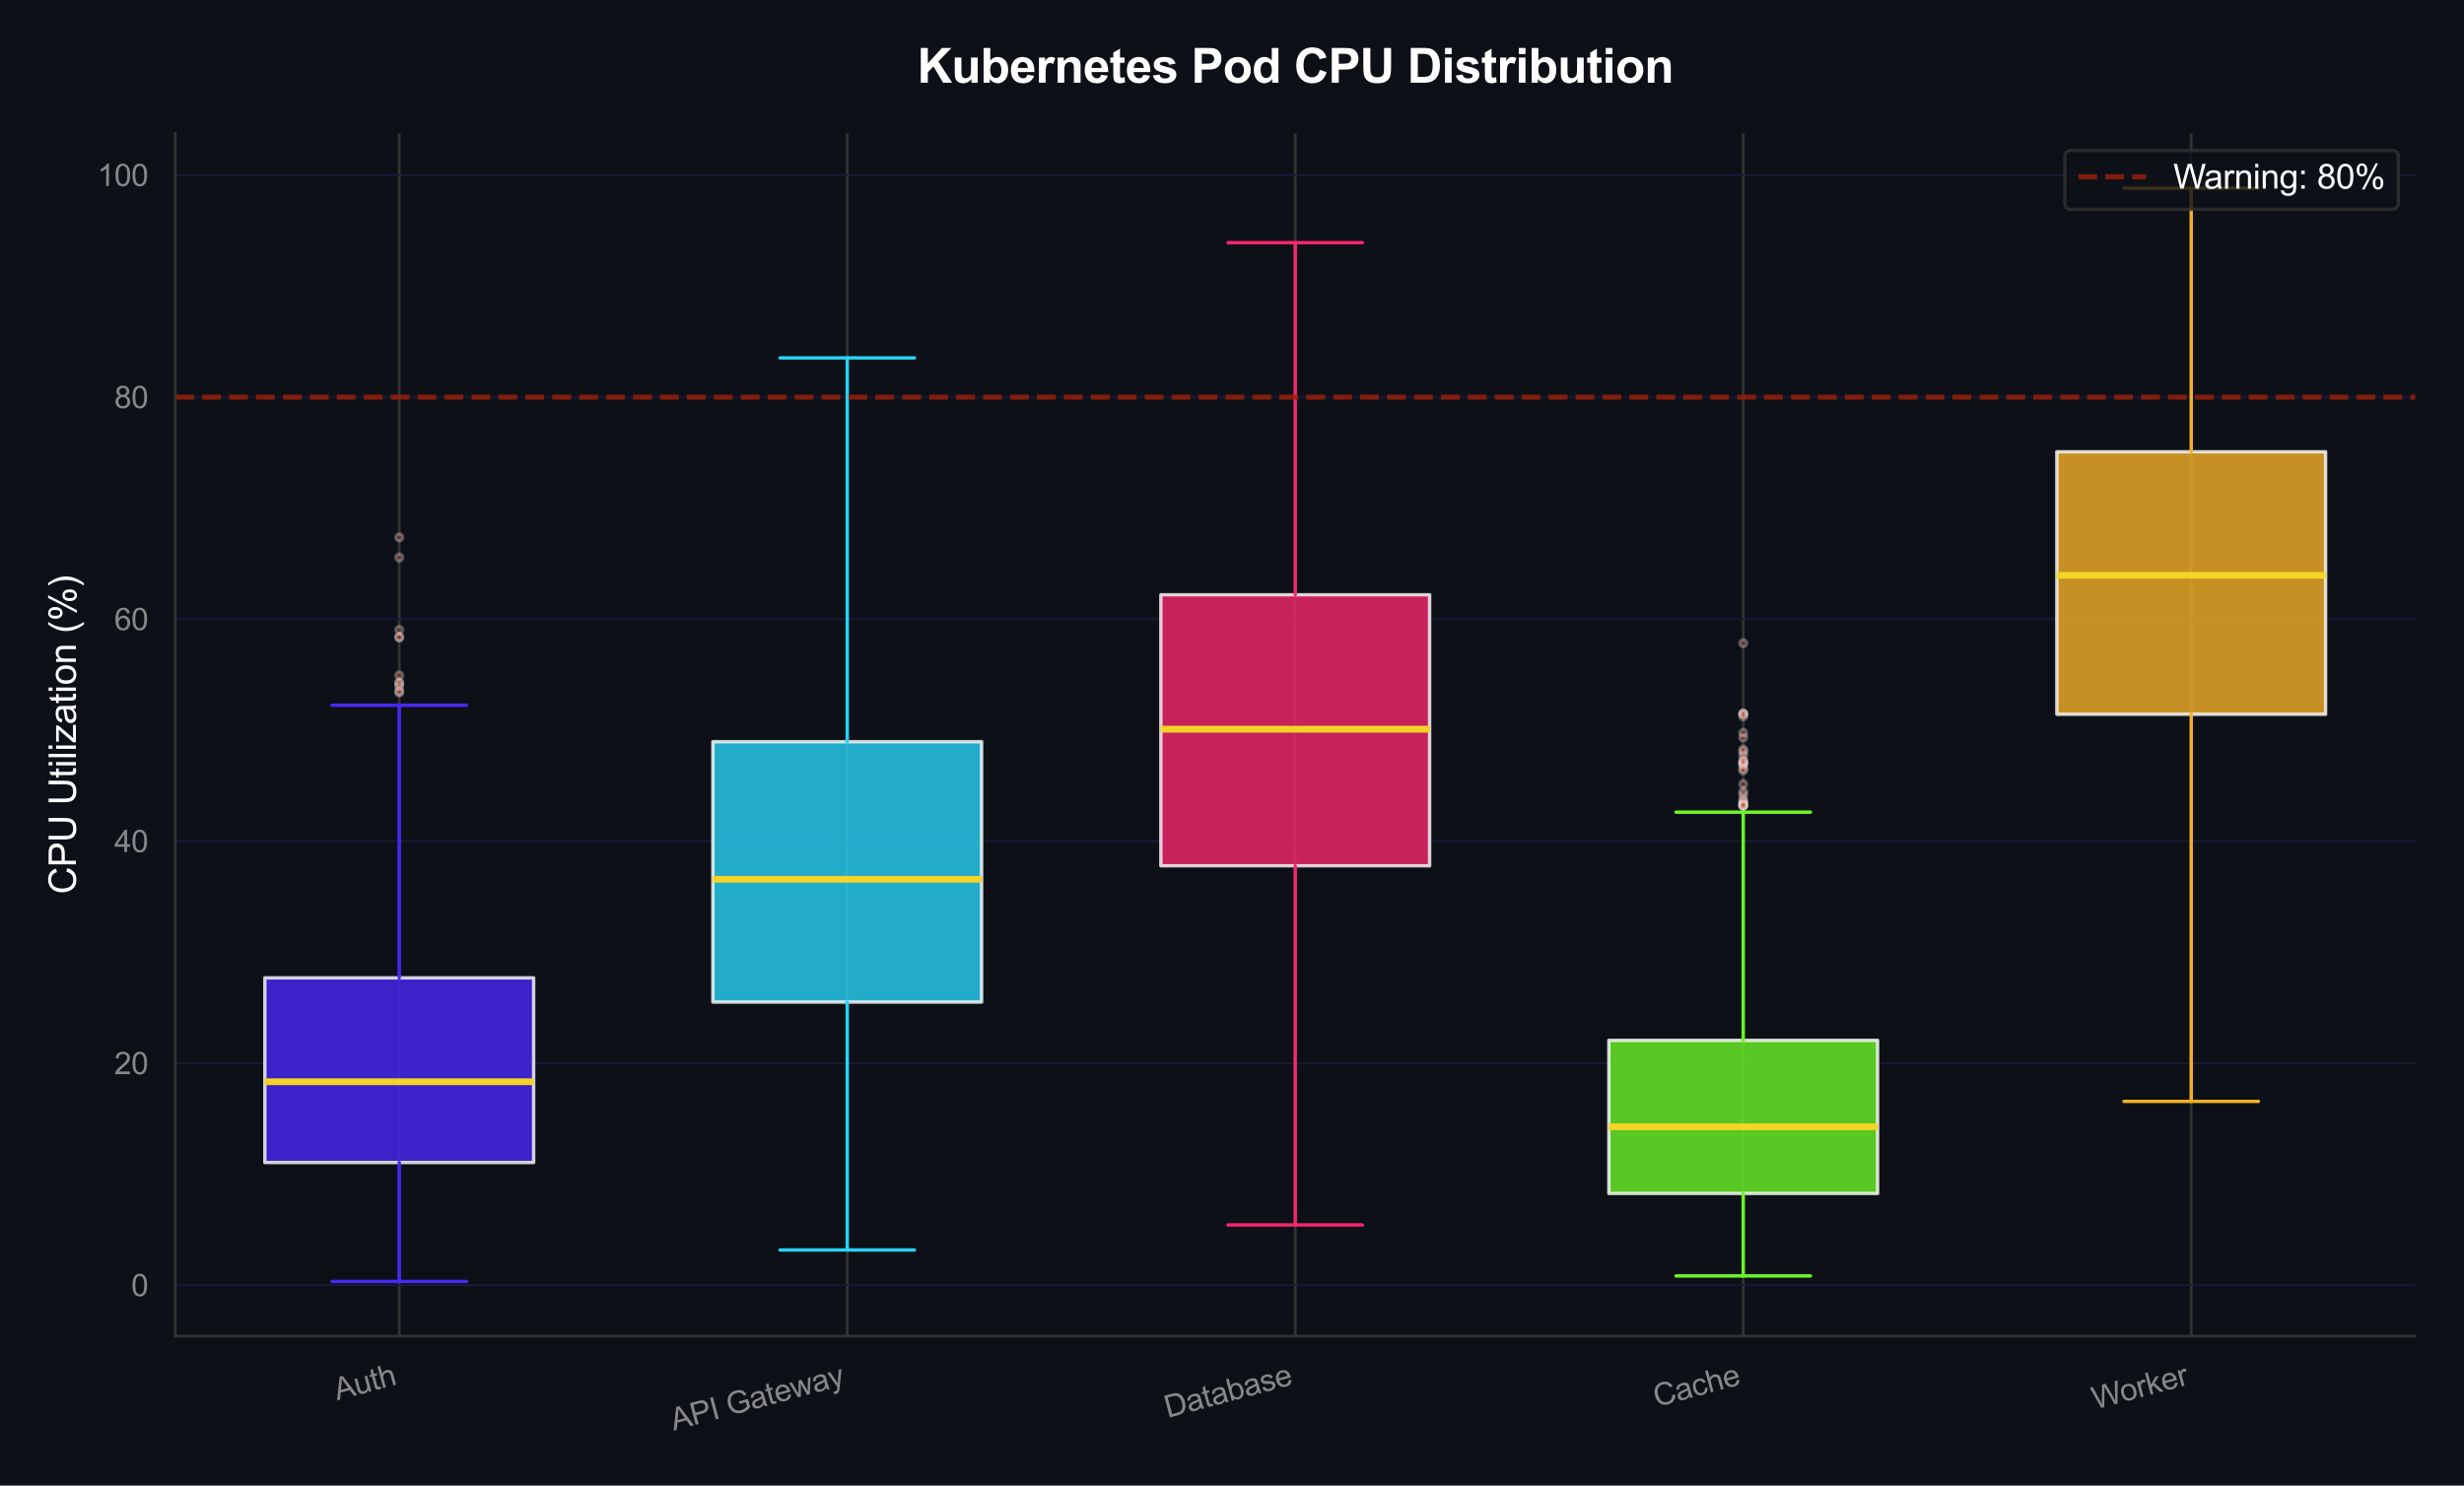 <?xml version="1.0" encoding="utf-8" standalone="no"?>
<!DOCTYPE svg PUBLIC "-//W3C//DTD SVG 1.1//EN"
  "http://www.w3.org/Graphics/SVG/1.1/DTD/svg11.dtd">
<svg xmlns:xlink="http://www.w3.org/1999/xlink" viewBox="0 0 727.427 438.672" xmlns="http://www.w3.org/2000/svg" version="1.1">
 <defs>
  <style type="text/css">*{stroke-linejoin: round; stroke-linecap: butt}</style>
 </defs>
 <g id="figure_1">
  <g id="patch_1">
   <path d="M 0 438.672 
L 727.427 438.672 
L 727.427 0 
L 0 0 
z
" style="fill: #0d1117"/>
  </g>
  <g id="axes_1">
   <g id="patch_2">
    <path d="M 51.737 394.52 
L 713.027 394.52 
L 713.027 39.421 
L 51.737 39.421 
z
" style="fill: #0d1117"/>
   </g>
   <g id="matplotlib.axis_1">
    <g id="xtick_1">
     <g id="line2d_1">
      <path d="M 117.866 394.52 
L 117.866 39.421 
" clip-path="url(#p7c5b52939e)" style="fill: none; stroke: #333333; stroke-width: 0.8; stroke-linecap: round"/>
     </g>
     <g id="text_1">
      <!-- Auth -->
      <g style="fill: #888888" transform="translate(99.521 413.534) rotate(-15) scale(0.09 -0.09)">
       <defs>
        <path id="ArialMT-41" d="M -9 0 
L 1750 4581 
L 2403 4581 
L 4278 0 
L 3588 0 
L 3053 1388 
L 1138 1388 
L 634 0 
L -9 0 
z
M 1313 1881 
L 2866 1881 
L 2388 3150 
Q 2169 3728 2063 4100 
Q 1975 3659 1816 3225 
L 1313 1881 
z
" transform="scale(0.016)"/>
        <path id="ArialMT-75" d="M 2597 0 
L 2597 488 
Q 2209 -75 1544 -75 
Q 1250 -75 995 37 
Q 741 150 617 320 
Q 494 491 444 738 
Q 409 903 409 1263 
L 409 3319 
L 972 3319 
L 972 1478 
Q 972 1038 1006 884 
Q 1059 663 1231 536 
Q 1403 409 1656 409 
Q 1909 409 2131 539 
Q 2353 669 2445 892 
Q 2538 1116 2538 1541 
L 2538 3319 
L 3100 3319 
L 3100 0 
L 2597 0 
z
" transform="scale(0.016)"/>
        <path id="ArialMT-74" d="M 1650 503 
L 1731 6 
Q 1494 -44 1306 -44 
Q 1000 -44 831 53 
Q 663 150 594 308 
Q 525 466 525 972 
L 525 2881 
L 113 2881 
L 113 3319 
L 525 3319 
L 525 4141 
L 1084 4478 
L 1084 3319 
L 1650 3319 
L 1650 2881 
L 1084 2881 
L 1084 941 
Q 1084 700 1114 631 
Q 1144 563 1211 522 
Q 1278 481 1403 481 
Q 1497 481 1650 503 
z
" transform="scale(0.016)"/>
        <path id="ArialMT-68" d="M 422 0 
L 422 4581 
L 984 4581 
L 984 2938 
Q 1378 3394 1978 3394 
Q 2347 3394 2619 3248 
Q 2891 3103 3008 2847 
Q 3125 2591 3125 2103 
L 3125 0 
L 2563 0 
L 2563 2103 
Q 2563 2525 2380 2717 
Q 2197 2909 1863 2909 
Q 1613 2909 1392 2779 
Q 1172 2650 1078 2428 
Q 984 2206 984 1816 
L 984 0 
L 422 0 
z
" transform="scale(0.016)"/>
       </defs>
       <use xlink:href="#ArialMT-41"/>
       <use xlink:href="#ArialMT-75" transform="translate(66.699 0)"/>
       <use xlink:href="#ArialMT-74" transform="translate(122.314 0)"/>
       <use xlink:href="#ArialMT-68" transform="translate(150.098 0)"/>
      </g>
     </g>
    </g>
    <g id="xtick_2">
     <g id="line2d_2">
      <path d="M 250.124 394.52 
L 250.124 39.421 
" clip-path="url(#p7c5b52939e)" style="fill: none; stroke: #333333; stroke-width: 0.8; stroke-linecap: round"/>
     </g>
     <g id="text_2">
      <!-- API Gateway -->
      <g style="fill: #888888" transform="translate(198.902 422.442) rotate(-15) scale(0.09 -0.09)">
       <defs>
        <path id="ArialMT-50" d="M 494 0 
L 494 4581 
L 2222 4581 
Q 2678 4581 2919 4538 
Q 3256 4481 3484 4323 
Q 3713 4166 3852 3881 
Q 3991 3597 3991 3256 
Q 3991 2672 3619 2267 
Q 3247 1863 2275 1863 
L 1100 1863 
L 1100 0 
L 494 0 
z
M 1100 2403 
L 2284 2403 
Q 2872 2403 3119 2622 
Q 3366 2841 3366 3238 
Q 3366 3525 3220 3729 
Q 3075 3934 2838 4000 
Q 2684 4041 2272 4041 
L 1100 4041 
L 1100 2403 
z
" transform="scale(0.016)"/>
        <path id="ArialMT-49" d="M 597 0 
L 597 4581 
L 1203 4581 
L 1203 0 
L 597 0 
z
" transform="scale(0.016)"/>
        <path id="ArialMT-20" transform="scale(0.016)"/>
        <path id="ArialMT-47" d="M 2638 1797 
L 2638 2334 
L 4578 2338 
L 4578 638 
Q 4131 281 3656 101 
Q 3181 -78 2681 -78 
Q 2006 -78 1454 211 
Q 903 500 622 1047 
Q 341 1594 341 2269 
Q 341 2938 620 3517 
Q 900 4097 1425 4378 
Q 1950 4659 2634 4659 
Q 3131 4659 3532 4498 
Q 3934 4338 4162 4050 
Q 4391 3763 4509 3300 
L 3963 3150 
Q 3859 3500 3706 3700 
Q 3553 3900 3268 4020 
Q 2984 4141 2638 4141 
Q 2222 4141 1919 4014 
Q 1616 3888 1430 3681 
Q 1244 3475 1141 3228 
Q 966 2803 966 2306 
Q 966 1694 1177 1281 
Q 1388 869 1791 669 
Q 2194 469 2647 469 
Q 3041 469 3416 620 
Q 3791 772 3984 944 
L 3984 1797 
L 2638 1797 
z
" transform="scale(0.016)"/>
        <path id="ArialMT-61" d="M 2588 409 
Q 2275 144 1986 34 
Q 1697 -75 1366 -75 
Q 819 -75 525 192 
Q 231 459 231 875 
Q 231 1119 342 1320 
Q 453 1522 633 1644 
Q 813 1766 1038 1828 
Q 1203 1872 1538 1913 
Q 2219 1994 2541 2106 
Q 2544 2222 2544 2253 
Q 2544 2597 2384 2738 
Q 2169 2928 1744 2928 
Q 1347 2928 1158 2789 
Q 969 2650 878 2297 
L 328 2372 
Q 403 2725 575 2942 
Q 747 3159 1072 3276 
Q 1397 3394 1825 3394 
Q 2250 3394 2515 3294 
Q 2781 3194 2906 3042 
Q 3031 2891 3081 2659 
Q 3109 2516 3109 2141 
L 3109 1391 
Q 3109 606 3145 398 
Q 3181 191 3288 0 
L 2700 0 
Q 2613 175 2588 409 
z
M 2541 1666 
Q 2234 1541 1622 1453 
Q 1275 1403 1131 1340 
Q 988 1278 909 1158 
Q 831 1038 831 891 
Q 831 666 1001 516 
Q 1172 366 1500 366 
Q 1825 366 2078 508 
Q 2331 650 2450 897 
Q 2541 1088 2541 1459 
L 2541 1666 
z
" transform="scale(0.016)"/>
        <path id="ArialMT-65" d="M 2694 1069 
L 3275 997 
Q 3138 488 2766 206 
Q 2394 -75 1816 -75 
Q 1088 -75 661 373 
Q 234 822 234 1631 
Q 234 2469 665 2931 
Q 1097 3394 1784 3394 
Q 2450 3394 2872 2941 
Q 3294 2488 3294 1666 
Q 3294 1616 3291 1516 
L 816 1516 
Q 847 969 1125 678 
Q 1403 388 1819 388 
Q 2128 388 2347 550 
Q 2566 713 2694 1069 
z
M 847 1978 
L 2700 1978 
Q 2663 2397 2488 2606 
Q 2219 2931 1791 2931 
Q 1403 2931 1139 2672 
Q 875 2413 847 1978 
z
" transform="scale(0.016)"/>
        <path id="ArialMT-77" d="M 1034 0 
L 19 3319 
L 600 3319 
L 1128 1403 
L 1325 691 
Q 1338 744 1497 1375 
L 2025 3319 
L 2603 3319 
L 3100 1394 
L 3266 759 
L 3456 1400 
L 4025 3319 
L 4572 3319 
L 3534 0 
L 2950 0 
L 2422 1988 
L 2294 2553 
L 1622 0 
L 1034 0 
z
" transform="scale(0.016)"/>
        <path id="ArialMT-79" d="M 397 -1278 
L 334 -750 
Q 519 -800 656 -800 
Q 844 -800 956 -737 
Q 1069 -675 1141 -563 
Q 1194 -478 1313 -144 
Q 1328 -97 1363 -6 
L 103 3319 
L 709 3319 
L 1400 1397 
Q 1534 1031 1641 628 
Q 1738 1016 1872 1384 
L 2581 3319 
L 3144 3319 
L 1881 -56 
Q 1678 -603 1566 -809 
Q 1416 -1088 1222 -1217 
Q 1028 -1347 759 -1347 
Q 597 -1347 397 -1278 
z
" transform="scale(0.016)"/>
       </defs>
       <use xlink:href="#ArialMT-41"/>
       <use xlink:href="#ArialMT-50" transform="translate(66.699 0)"/>
       <use xlink:href="#ArialMT-49" transform="translate(133.398 0)"/>
       <use xlink:href="#ArialMT-20" transform="translate(161.182 0)"/>
       <use xlink:href="#ArialMT-47" transform="translate(188.965 0)"/>
       <use xlink:href="#ArialMT-61" transform="translate(266.748 0)"/>
       <use xlink:href="#ArialMT-74" transform="translate(322.363 0)"/>
       <use xlink:href="#ArialMT-65" transform="translate(350.146 0)"/>
       <use xlink:href="#ArialMT-77" transform="translate(405.762 0)"/>
       <use xlink:href="#ArialMT-61" transform="translate(477.979 0)"/>
       <use xlink:href="#ArialMT-79" transform="translate(533.594 0)"/>
      </g>
     </g>
    </g>
    <g id="xtick_3">
     <g id="line2d_3">
      <path d="M 382.382 394.52 
L 382.382 39.421 
" clip-path="url(#p7c5b52939e)" style="fill: none; stroke: #333333; stroke-width: 0.8; stroke-linecap: round"/>
     </g>
     <g id="text_3">
      <!-- Database -->
      <g style="fill: #888888" transform="translate(344.708 418.713) rotate(-15) scale(0.09 -0.09)">
       <defs>
        <path id="ArialMT-44" d="M 494 0 
L 494 4581 
L 2072 4581 
Q 2606 4581 2888 4516 
Q 3281 4425 3559 4188 
Q 3922 3881 4101 3404 
Q 4281 2928 4281 2316 
Q 4281 1794 4159 1391 
Q 4038 988 3847 723 
Q 3656 459 3429 307 
Q 3203 156 2883 78 
Q 2563 0 2147 0 
L 494 0 
z
M 1100 541 
L 2078 541 
Q 2531 541 2789 625 
Q 3047 709 3200 863 
Q 3416 1078 3536 1442 
Q 3656 1806 3656 2325 
Q 3656 3044 3420 3430 
Q 3184 3816 2847 3947 
Q 2603 4041 2063 4041 
L 1100 4041 
L 1100 541 
z
" transform="scale(0.016)"/>
        <path id="ArialMT-62" d="M 941 0 
L 419 0 
L 419 4581 
L 981 4581 
L 981 2947 
Q 1338 3394 1891 3394 
Q 2197 3394 2470 3270 
Q 2744 3147 2920 2923 
Q 3097 2700 3197 2384 
Q 3297 2069 3297 1709 
Q 3297 856 2875 390 
Q 2453 -75 1863 -75 
Q 1275 -75 941 416 
L 941 0 
z
M 934 1684 
Q 934 1088 1097 822 
Q 1363 388 1816 388 
Q 2184 388 2453 708 
Q 2722 1028 2722 1663 
Q 2722 2313 2464 2622 
Q 2206 2931 1841 2931 
Q 1472 2931 1203 2611 
Q 934 2291 934 1684 
z
" transform="scale(0.016)"/>
        <path id="ArialMT-73" d="M 197 991 
L 753 1078 
Q 800 744 1014 566 
Q 1228 388 1613 388 
Q 2000 388 2187 545 
Q 2375 703 2375 916 
Q 2375 1106 2209 1216 
Q 2094 1291 1634 1406 
Q 1016 1563 777 1677 
Q 538 1791 414 1992 
Q 291 2194 291 2438 
Q 291 2659 392 2848 
Q 494 3038 669 3163 
Q 800 3259 1026 3326 
Q 1253 3394 1513 3394 
Q 1903 3394 2198 3281 
Q 2494 3169 2634 2976 
Q 2775 2784 2828 2463 
L 2278 2388 
Q 2241 2644 2061 2787 
Q 1881 2931 1553 2931 
Q 1166 2931 1000 2803 
Q 834 2675 834 2503 
Q 834 2394 903 2306 
Q 972 2216 1119 2156 
Q 1203 2125 1616 2013 
Q 2213 1853 2448 1751 
Q 2684 1650 2818 1456 
Q 2953 1263 2953 975 
Q 2953 694 2789 445 
Q 2625 197 2315 61 
Q 2006 -75 1616 -75 
Q 969 -75 630 194 
Q 291 463 197 991 
z
" transform="scale(0.016)"/>
       </defs>
       <use xlink:href="#ArialMT-44"/>
       <use xlink:href="#ArialMT-61" transform="translate(72.217 0)"/>
       <use xlink:href="#ArialMT-74" transform="translate(127.832 0)"/>
       <use xlink:href="#ArialMT-61" transform="translate(155.615 0)"/>
       <use xlink:href="#ArialMT-62" transform="translate(211.23 0)"/>
       <use xlink:href="#ArialMT-61" transform="translate(266.846 0)"/>
       <use xlink:href="#ArialMT-73" transform="translate(322.461 0)"/>
       <use xlink:href="#ArialMT-65" transform="translate(372.461 0)"/>
      </g>
     </g>
    </g>
    <g id="xtick_4">
     <g id="line2d_4">
      <path d="M 514.64 394.52 
L 514.64 39.421 
" clip-path="url(#p7c5b52939e)" style="fill: none; stroke: #333333; stroke-width: 0.8; stroke-linecap: round"/>
     </g>
     <g id="text_4">
      <!-- Cache -->
      <g style="fill: #888888" transform="translate(489.05 415.476) rotate(-15) scale(0.09 -0.09)">
       <defs>
        <path id="ArialMT-43" d="M 3763 1606 
L 4369 1453 
Q 4178 706 3683 314 
Q 3188 -78 2472 -78 
Q 1731 -78 1267 223 
Q 803 525 561 1097 
Q 319 1669 319 2325 
Q 319 3041 592 3573 
Q 866 4106 1370 4382 
Q 1875 4659 2481 4659 
Q 3169 4659 3637 4309 
Q 4106 3959 4291 3325 
L 3694 3184 
Q 3534 3684 3231 3912 
Q 2928 4141 2469 4141 
Q 1941 4141 1586 3887 
Q 1231 3634 1087 3207 
Q 944 2781 944 2328 
Q 944 1744 1114 1308 
Q 1284 872 1643 656 
Q 2003 441 2422 441 
Q 2931 441 3284 734 
Q 3638 1028 3763 1606 
z
" transform="scale(0.016)"/>
        <path id="ArialMT-63" d="M 2588 1216 
L 3141 1144 
Q 3050 572 2676 248 
Q 2303 -75 1759 -75 
Q 1078 -75 664 370 
Q 250 816 250 1647 
Q 250 2184 428 2587 
Q 606 2991 970 3192 
Q 1334 3394 1763 3394 
Q 2303 3394 2647 3120 
Q 2991 2847 3088 2344 
L 2541 2259 
Q 2463 2594 2264 2762 
Q 2066 2931 1784 2931 
Q 1359 2931 1093 2626 
Q 828 2322 828 1663 
Q 828 994 1084 691 
Q 1341 388 1753 388 
Q 2084 388 2306 591 
Q 2528 794 2588 1216 
z
" transform="scale(0.016)"/>
       </defs>
       <use xlink:href="#ArialMT-43"/>
       <use xlink:href="#ArialMT-61" transform="translate(72.217 0)"/>
       <use xlink:href="#ArialMT-63" transform="translate(127.832 0)"/>
       <use xlink:href="#ArialMT-68" transform="translate(177.832 0)"/>
       <use xlink:href="#ArialMT-65" transform="translate(233.447 0)"/>
      </g>
     </g>
    </g>
    <g id="xtick_5">
     <g id="line2d_5">
      <path d="M 646.898 394.52 
L 646.898 39.421 
" clip-path="url(#p7c5b52939e)" style="fill: none; stroke: #333333; stroke-width: 0.8; stroke-linecap: round"/>
     </g>
     <g id="text_5">
      <!-- Worker -->
      <g style="fill: #888888" transform="translate(618.577 416.207) rotate(-15) scale(0.09 -0.09)">
       <defs>
        <path id="ArialMT-57" d="M 1294 0 
L 78 4581 
L 700 4581 
L 1397 1578 
Q 1509 1106 1591 641 
Q 1766 1375 1797 1488 
L 2669 4581 
L 3400 4581 
L 4056 2263 
Q 4303 1400 4413 641 
Q 4500 1075 4641 1638 
L 5359 4581 
L 5969 4581 
L 4713 0 
L 4128 0 
L 3163 3491 
Q 3041 3928 3019 4028 
Q 2947 3713 2884 3491 
L 1913 0 
L 1294 0 
z
" transform="scale(0.016)"/>
        <path id="ArialMT-6f" d="M 213 1659 
Q 213 2581 725 3025 
Q 1153 3394 1769 3394 
Q 2453 3394 2887 2945 
Q 3322 2497 3322 1706 
Q 3322 1066 3130 698 
Q 2938 331 2570 128 
Q 2203 -75 1769 -75 
Q 1072 -75 642 372 
Q 213 819 213 1659 
z
M 791 1659 
Q 791 1022 1069 705 
Q 1347 388 1769 388 
Q 2188 388 2466 706 
Q 2744 1025 2744 1678 
Q 2744 2294 2464 2611 
Q 2184 2928 1769 2928 
Q 1347 2928 1069 2612 
Q 791 2297 791 1659 
z
" transform="scale(0.016)"/>
        <path id="ArialMT-72" d="M 416 0 
L 416 3319 
L 922 3319 
L 922 2816 
Q 1116 3169 1280 3281 
Q 1444 3394 1641 3394 
Q 1925 3394 2219 3213 
L 2025 2691 
Q 1819 2813 1613 2813 
Q 1428 2813 1281 2702 
Q 1134 2591 1072 2394 
Q 978 2094 978 1738 
L 978 0 
L 416 0 
z
" transform="scale(0.016)"/>
        <path id="ArialMT-6b" d="M 425 0 
L 425 4581 
L 988 4581 
L 988 1969 
L 2319 3319 
L 3047 3319 
L 1778 2088 
L 3175 0 
L 2481 0 
L 1384 1697 
L 988 1316 
L 988 0 
L 425 0 
z
" transform="scale(0.016)"/>
       </defs>
       <use xlink:href="#ArialMT-57"/>
       <use xlink:href="#ArialMT-6f" transform="translate(92.635 0)"/>
       <use xlink:href="#ArialMT-72" transform="translate(148.25 0)"/>
       <use xlink:href="#ArialMT-6b" transform="translate(181.551 0)"/>
       <use xlink:href="#ArialMT-65" transform="translate(231.551 0)"/>
       <use xlink:href="#ArialMT-72" transform="translate(287.166 0)"/>
      </g>
     </g>
    </g>
   </g>
   <g id="matplotlib.axis_2">
    <g id="ytick_1">
     <g id="line2d_6">
      <path d="M 51.737 379.506 
L 713.027 379.506 
" clip-path="url(#p7c5b52939e)" style="fill: none; stroke: #1a1a3f; stroke-width: 0.5; stroke-linecap: round"/>
     </g>
     <g id="text_6">
      <!-- 0 -->
      <g style="fill: #888888" transform="translate(38.733 382.727) scale(0.09 -0.09)">
       <defs>
        <path id="ArialMT-30" d="M 266 2259 
Q 266 3072 433 3567 
Q 600 4063 929 4331 
Q 1259 4600 1759 4600 
Q 2128 4600 2406 4451 
Q 2684 4303 2865 4023 
Q 3047 3744 3150 3342 
Q 3253 2941 3253 2259 
Q 3253 1453 3087 958 
Q 2922 463 2592 192 
Q 2263 -78 1759 -78 
Q 1097 -78 719 397 
Q 266 969 266 2259 
z
M 844 2259 
Q 844 1131 1108 757 
Q 1372 384 1759 384 
Q 2147 384 2411 759 
Q 2675 1134 2675 2259 
Q 2675 3391 2411 3762 
Q 2147 4134 1753 4134 
Q 1366 4134 1134 3806 
Q 844 3388 844 2259 
z
" transform="scale(0.016)"/>
       </defs>
       <use xlink:href="#ArialMT-30"/>
      </g>
     </g>
    </g>
    <g id="ytick_2">
     <g id="line2d_7">
      <path d="M 51.737 313.947 
L 713.027 313.947 
" clip-path="url(#p7c5b52939e)" style="fill: none; stroke: #1a1a3f; stroke-width: 0.5; stroke-linecap: round"/>
     </g>
     <g id="text_7">
      <!-- 20 -->
      <g style="fill: #888888" transform="translate(33.728 317.168) scale(0.09 -0.09)">
       <defs>
        <path id="ArialMT-32" d="M 3222 541 
L 3222 0 
L 194 0 
Q 188 203 259 391 
Q 375 700 629 1000 
Q 884 1300 1366 1694 
Q 2113 2306 2375 2664 
Q 2638 3022 2638 3341 
Q 2638 3675 2398 3904 
Q 2159 4134 1775 4134 
Q 1369 4134 1125 3890 
Q 881 3647 878 3216 
L 300 3275 
Q 359 3922 746 4261 
Q 1134 4600 1788 4600 
Q 2447 4600 2831 4234 
Q 3216 3869 3216 3328 
Q 3216 3053 3103 2787 
Q 2991 2522 2730 2228 
Q 2469 1934 1863 1422 
Q 1356 997 1212 845 
Q 1069 694 975 541 
L 3222 541 
z
" transform="scale(0.016)"/>
       </defs>
       <use xlink:href="#ArialMT-32"/>
       <use xlink:href="#ArialMT-30" transform="translate(55.615 0)"/>
      </g>
     </g>
    </g>
    <g id="ytick_3">
     <g id="line2d_8">
      <path d="M 51.737 248.388 
L 713.027 248.388 
" clip-path="url(#p7c5b52939e)" style="fill: none; stroke: #1a1a3f; stroke-width: 0.5; stroke-linecap: round"/>
     </g>
     <g id="text_8">
      <!-- 40 -->
      <g style="fill: #888888" transform="translate(33.728 251.609) scale(0.09 -0.09)">
       <defs>
        <path id="ArialMT-34" d="M 2069 0 
L 2069 1097 
L 81 1097 
L 81 1613 
L 2172 4581 
L 2631 4581 
L 2631 1613 
L 3250 1613 
L 3250 1097 
L 2631 1097 
L 2631 0 
L 2069 0 
z
M 2069 1613 
L 2069 3678 
L 634 1613 
L 2069 1613 
z
" transform="scale(0.016)"/>
       </defs>
       <use xlink:href="#ArialMT-34"/>
       <use xlink:href="#ArialMT-30" transform="translate(55.615 0)"/>
      </g>
     </g>
    </g>
    <g id="ytick_4">
     <g id="line2d_9">
      <path d="M 51.737 182.828 
L 713.027 182.828 
" clip-path="url(#p7c5b52939e)" style="fill: none; stroke: #1a1a3f; stroke-width: 0.5; stroke-linecap: round"/>
     </g>
     <g id="text_9">
      <!-- 60 -->
      <g style="fill: #888888" transform="translate(33.728 186.049) scale(0.09 -0.09)">
       <defs>
        <path id="ArialMT-36" d="M 3184 3459 
L 2625 3416 
Q 2550 3747 2413 3897 
Q 2184 4138 1850 4138 
Q 1581 4138 1378 3988 
Q 1113 3794 959 3422 
Q 806 3050 800 2363 
Q 1003 2672 1297 2822 
Q 1591 2972 1913 2972 
Q 2475 2972 2870 2558 
Q 3266 2144 3266 1488 
Q 3266 1056 3080 686 
Q 2894 316 2569 119 
Q 2244 -78 1831 -78 
Q 1128 -78 684 439 
Q 241 956 241 2144 
Q 241 3472 731 4075 
Q 1159 4600 1884 4600 
Q 2425 4600 2770 4297 
Q 3116 3994 3184 3459 
z
M 888 1484 
Q 888 1194 1011 928 
Q 1134 663 1356 523 
Q 1578 384 1822 384 
Q 2178 384 2434 671 
Q 2691 959 2691 1453 
Q 2691 1928 2437 2201 
Q 2184 2475 1800 2475 
Q 1419 2475 1153 2201 
Q 888 1928 888 1484 
z
" transform="scale(0.016)"/>
       </defs>
       <use xlink:href="#ArialMT-36"/>
       <use xlink:href="#ArialMT-30" transform="translate(55.615 0)"/>
      </g>
     </g>
    </g>
    <g id="ytick_5">
     <g id="line2d_10">
      <path d="M 51.737 117.269 
L 713.027 117.269 
" clip-path="url(#p7c5b52939e)" style="fill: none; stroke: #1a1a3f; stroke-width: 0.5; stroke-linecap: round"/>
     </g>
     <g id="text_10">
      <!-- 80 -->
      <g style="fill: #888888" transform="translate(33.728 120.49) scale(0.09 -0.09)">
       <defs>
        <path id="ArialMT-38" d="M 1131 2484 
Q 781 2613 612 2850 
Q 444 3088 444 3419 
Q 444 3919 803 4259 
Q 1163 4600 1759 4600 
Q 2359 4600 2725 4251 
Q 3091 3903 3091 3403 
Q 3091 3084 2923 2848 
Q 2756 2613 2416 2484 
Q 2838 2347 3058 2040 
Q 3278 1734 3278 1309 
Q 3278 722 2862 322 
Q 2447 -78 1769 -78 
Q 1091 -78 675 323 
Q 259 725 259 1325 
Q 259 1772 486 2073 
Q 713 2375 1131 2484 
z
M 1019 3438 
Q 1019 3113 1228 2906 
Q 1438 2700 1772 2700 
Q 2097 2700 2305 2904 
Q 2513 3109 2513 3406 
Q 2513 3716 2298 3927 
Q 2084 4138 1766 4138 
Q 1444 4138 1231 3931 
Q 1019 3725 1019 3438 
z
M 838 1322 
Q 838 1081 952 856 
Q 1066 631 1291 507 
Q 1516 384 1775 384 
Q 2178 384 2440 643 
Q 2703 903 2703 1303 
Q 2703 1709 2433 1975 
Q 2163 2241 1756 2241 
Q 1359 2241 1098 1978 
Q 838 1716 838 1322 
z
" transform="scale(0.016)"/>
       </defs>
       <use xlink:href="#ArialMT-38"/>
       <use xlink:href="#ArialMT-30" transform="translate(55.615 0)"/>
      </g>
     </g>
    </g>
    <g id="ytick_6">
     <g id="line2d_11">
      <path d="M 51.737 51.71 
L 713.027 51.71 
" clip-path="url(#p7c5b52939e)" style="fill: none; stroke: #1a1a3f; stroke-width: 0.5; stroke-linecap: round"/>
     </g>
     <g id="text_11">
      <!-- 100 -->
      <g style="fill: #888888" transform="translate(28.723 54.931) scale(0.09 -0.09)">
       <defs>
        <path id="ArialMT-31" d="M 2384 0 
L 1822 0 
L 1822 3584 
Q 1619 3391 1289 3197 
Q 959 3003 697 2906 
L 697 3450 
Q 1169 3672 1522 3987 
Q 1875 4303 2022 4600 
L 2384 4600 
L 2384 0 
z
" transform="scale(0.016)"/>
       </defs>
       <use xlink:href="#ArialMT-31"/>
       <use xlink:href="#ArialMT-30" transform="translate(55.615 0)"/>
       <use xlink:href="#ArialMT-30" transform="translate(111.23 0)"/>
      </g>
     </g>
    </g>
    <g id="text_12">
     <!-- CPU Utilization (%) -->
     <g style="fill: #ffffff" transform="translate(22.408 264.034) rotate(-90) scale(0.11 -0.11)">
      <defs>
       <path id="ArialMT-55" d="M 3500 4581 
L 4106 4581 
L 4106 1934 
Q 4106 1244 3950 837 
Q 3794 431 3386 176 
Q 2978 -78 2316 -78 
Q 1672 -78 1262 144 
Q 853 366 678 786 
Q 503 1206 503 1934 
L 503 4581 
L 1109 4581 
L 1109 1938 
Q 1109 1341 1220 1058 
Q 1331 775 1601 622 
Q 1872 469 2263 469 
Q 2931 469 3215 772 
Q 3500 1075 3500 1938 
L 3500 4581 
z
" transform="scale(0.016)"/>
       <path id="ArialMT-69" d="M 425 3934 
L 425 4581 
L 988 4581 
L 988 3934 
L 425 3934 
z
M 425 0 
L 425 3319 
L 988 3319 
L 988 0 
L 425 0 
z
" transform="scale(0.016)"/>
       <path id="ArialMT-6c" d="M 409 0 
L 409 4581 
L 972 4581 
L 972 0 
L 409 0 
z
" transform="scale(0.016)"/>
       <path id="ArialMT-7a" d="M 125 0 
L 125 456 
L 2238 2881 
Q 1878 2863 1603 2863 
L 250 2863 
L 250 3319 
L 2963 3319 
L 2963 2947 
L 1166 841 
L 819 456 
Q 1197 484 1528 484 
L 3063 484 
L 3063 0 
L 125 0 
z
" transform="scale(0.016)"/>
       <path id="ArialMT-6e" d="M 422 0 
L 422 3319 
L 928 3319 
L 928 2847 
Q 1294 3394 1984 3394 
Q 2284 3394 2536 3286 
Q 2788 3178 2913 3003 
Q 3038 2828 3088 2588 
Q 3119 2431 3119 2041 
L 3119 0 
L 2556 0 
L 2556 2019 
Q 2556 2363 2490 2533 
Q 2425 2703 2258 2804 
Q 2091 2906 1866 2906 
Q 1506 2906 1245 2678 
Q 984 2450 984 1813 
L 984 0 
L 422 0 
z
" transform="scale(0.016)"/>
       <path id="ArialMT-28" d="M 1497 -1347 
Q 1031 -759 709 28 
Q 388 816 388 1659 
Q 388 2403 628 3084 
Q 909 3875 1497 4659 
L 1900 4659 
Q 1522 4009 1400 3731 
Q 1209 3300 1100 2831 
Q 966 2247 966 1656 
Q 966 153 1900 -1347 
L 1497 -1347 
z
" transform="scale(0.016)"/>
       <path id="ArialMT-25" d="M 372 3481 
Q 372 3972 619 4315 
Q 866 4659 1334 4659 
Q 1766 4659 2048 4351 
Q 2331 4044 2331 3447 
Q 2331 2866 2045 2552 
Q 1759 2238 1341 2238 
Q 925 2238 648 2547 
Q 372 2856 372 3481 
z
M 1350 4272 
Q 1141 4272 1002 4090 
Q 863 3909 863 3425 
Q 863 2984 1003 2804 
Q 1144 2625 1350 2625 
Q 1563 2625 1702 2806 
Q 1841 2988 1841 3469 
Q 1841 3913 1700 4092 
Q 1559 4272 1350 4272 
z
M 1353 -169 
L 3859 4659 
L 4316 4659 
L 1819 -169 
L 1353 -169 
z
M 3334 1075 
Q 3334 1569 3581 1911 
Q 3828 2253 4300 2253 
Q 4731 2253 5014 1945 
Q 5297 1638 5297 1041 
Q 5297 459 5011 145 
Q 4725 -169 4303 -169 
Q 3888 -169 3611 142 
Q 3334 453 3334 1075 
z
M 4316 1866 
Q 4103 1866 3964 1684 
Q 3825 1503 3825 1019 
Q 3825 581 3965 400 
Q 4106 219 4313 219 
Q 4528 219 4667 400 
Q 4806 581 4806 1063 
Q 4806 1506 4665 1686 
Q 4525 1866 4316 1866 
z
" transform="scale(0.016)"/>
       <path id="ArialMT-29" d="M 791 -1347 
L 388 -1347 
Q 1322 153 1322 1656 
Q 1322 2244 1188 2822 
Q 1081 3291 891 3722 
Q 769 4003 388 4659 
L 791 4659 
Q 1378 3875 1659 3084 
Q 1900 2403 1900 1659 
Q 1900 816 1576 28 
Q 1253 -759 791 -1347 
z
" transform="scale(0.016)"/>
      </defs>
      <use xlink:href="#ArialMT-43"/>
      <use xlink:href="#ArialMT-50" transform="translate(72.217 0)"/>
      <use xlink:href="#ArialMT-55" transform="translate(138.916 0)"/>
      <use xlink:href="#ArialMT-20" transform="translate(211.133 0)"/>
      <use xlink:href="#ArialMT-55" transform="translate(238.916 0)"/>
      <use xlink:href="#ArialMT-74" transform="translate(311.133 0)"/>
      <use xlink:href="#ArialMT-69" transform="translate(338.916 0)"/>
      <use xlink:href="#ArialMT-6c" transform="translate(361.133 0)"/>
      <use xlink:href="#ArialMT-69" transform="translate(383.35 0)"/>
      <use xlink:href="#ArialMT-7a" transform="translate(405.566 0)"/>
      <use xlink:href="#ArialMT-61" transform="translate(455.566 0)"/>
      <use xlink:href="#ArialMT-74" transform="translate(511.182 0)"/>
      <use xlink:href="#ArialMT-69" transform="translate(538.965 0)"/>
      <use xlink:href="#ArialMT-6f" transform="translate(561.182 0)"/>
      <use xlink:href="#ArialMT-6e" transform="translate(616.797 0)"/>
      <use xlink:href="#ArialMT-20" transform="translate(672.412 0)"/>
      <use xlink:href="#ArialMT-28" transform="translate(700.195 0)"/>
      <use xlink:href="#ArialMT-25" transform="translate(733.496 0)"/>
      <use xlink:href="#ArialMT-29" transform="translate(822.412 0)"/>
     </g>
    </g>
   </g>
   <g id="patch_3">
    <path d="M 78.189 343.27 
L 157.544 343.27 
L 157.544 288.736 
L 78.189 288.736 
L 78.189 343.27 
z
" clip-path="url(#p7c5b52939e)" style="fill: #4927f5; opacity: 0.8; stroke: #ffffff; stroke-linejoin: miter"/>
   </g>
   <g id="line2d_12">
    <path d="M 117.866 343.27 
L 117.866 378.379 
" clip-path="url(#p7c5b52939e)" style="fill: none; stroke: #4927f5; stroke-linecap: round"/>
   </g>
   <g id="line2d_13">
    <path d="M 117.866 288.736 
L 117.866 208.233 
" clip-path="url(#p7c5b52939e)" style="fill: none; stroke: #4927f5; stroke-linecap: round"/>
   </g>
   <g id="line2d_14">
    <path d="M 98.028 378.379 
L 137.705 378.379 
" clip-path="url(#p7c5b52939e)" style="fill: none; stroke: #4927f5; stroke-linecap: round"/>
   </g>
   <g id="line2d_15">
    <path d="M 98.028 208.233 
L 137.705 208.233 
" clip-path="url(#p7c5b52939e)" style="fill: none; stroke: #4927f5; stroke-linecap: round"/>
   </g>
   <g id="line2d_16">
    <defs>
     <path id="m9b96d4d269" d="M 0 1 
C 0.265 1 0.52 0.895 0.707 0.707 
C 0.895 0.52 1 0.265 1 0 
C 1 -0.265 0.895 -0.52 0.707 -0.707 
C 0.52 -0.895 0.265 -1 0 -1 
C -0.265 -1 -0.52 -0.895 -0.707 -0.707 
C -0.895 -0.52 -1 -0.265 -1 0 
C -1 0.265 -0.895 0.52 -0.707 0.707 
C -0.52 0.895 -0.265 1 0 1 
z
" style="stroke: #ffffff; stroke-opacity: 0.3"/>
    </defs>
    <g clip-path="url(#p7c5b52939e)">
     <use xlink:href="#m9b96d4d269" x="117.866" y="164.628" style="fill: #c82909; fill-opacity: 0.3; stroke: #ffffff; stroke-opacity: 0.3"/>
     <use xlink:href="#m9b96d4d269" x="117.866" y="201.526" style="fill: #c82909; fill-opacity: 0.3; stroke: #ffffff; stroke-opacity: 0.3"/>
     <use xlink:href="#m9b96d4d269" x="117.866" y="188.264" style="fill: #c82909; fill-opacity: 0.3; stroke: #ffffff; stroke-opacity: 0.3"/>
     <use xlink:href="#m9b96d4d269" x="117.866" y="201.809" style="fill: #c82909; fill-opacity: 0.3; stroke: #ffffff; stroke-opacity: 0.3"/>
     <use xlink:href="#m9b96d4d269" x="117.866" y="204.458" style="fill: #c82909; fill-opacity: 0.3; stroke: #ffffff; stroke-opacity: 0.3"/>
     <use xlink:href="#m9b96d4d269" x="117.866" y="202.73" style="fill: #c82909; fill-opacity: 0.3; stroke: #ffffff; stroke-opacity: 0.3"/>
     <use xlink:href="#m9b96d4d269" x="117.866" y="158.686" style="fill: #c82909; fill-opacity: 0.3; stroke: #ffffff; stroke-opacity: 0.3"/>
     <use xlink:href="#m9b96d4d269" x="117.866" y="186.009" style="fill: #c82909; fill-opacity: 0.3; stroke: #ffffff; stroke-opacity: 0.3"/>
     <use xlink:href="#m9b96d4d269" x="117.866" y="188.108" style="fill: #c82909; fill-opacity: 0.3; stroke: #ffffff; stroke-opacity: 0.3"/>
     <use xlink:href="#m9b96d4d269" x="117.866" y="199.409" style="fill: #c82909; fill-opacity: 0.3; stroke: #ffffff; stroke-opacity: 0.3"/>
     <use xlink:href="#m9b96d4d269" x="117.866" y="204.106" style="fill: #c82909; fill-opacity: 0.3; stroke: #ffffff; stroke-opacity: 0.3"/>
    </g>
   </g>
   <g id="patch_4">
    <path d="M 210.447 295.893 
L 289.802 295.893 
L 289.802 219.007 
L 210.447 219.007 
L 210.447 295.893 
z
" clip-path="url(#p7c5b52939e)" style="fill: #27d3f5; opacity: 0.8; stroke: #ffffff; stroke-linejoin: miter"/>
   </g>
   <g id="line2d_17">
    <path d="M 250.124 295.893 
L 250.124 369.091 
" clip-path="url(#p7c5b52939e)" style="fill: none; stroke: #27d3f5; stroke-linecap: round"/>
   </g>
   <g id="line2d_18">
    <path d="M 250.124 219.007 
L 250.124 105.681 
" clip-path="url(#p7c5b52939e)" style="fill: none; stroke: #27d3f5; stroke-linecap: round"/>
   </g>
   <g id="line2d_19">
    <path d="M 230.286 369.091 
L 269.963 369.091 
" clip-path="url(#p7c5b52939e)" style="fill: none; stroke: #27d3f5; stroke-linecap: round"/>
   </g>
   <g id="line2d_20">
    <path d="M 230.286 105.681 
L 269.963 105.681 
" clip-path="url(#p7c5b52939e)" style="fill: none; stroke: #27d3f5; stroke-linecap: round"/>
   </g>
   <g id="line2d_21"/>
   <g id="patch_5">
    <path d="M 342.705 255.659 
L 422.06 255.659 
L 422.06 175.621 
L 342.705 175.621 
L 342.705 255.659 
z
" clip-path="url(#p7c5b52939e)" style="fill: #f5276c; opacity: 0.8; stroke: #ffffff; stroke-linejoin: miter"/>
   </g>
   <g id="line2d_22">
    <path d="M 382.382 255.659 
L 382.382 361.7 
" clip-path="url(#p7c5b52939e)" style="fill: none; stroke: #f5276c; stroke-linecap: round"/>
   </g>
   <g id="line2d_23">
    <path d="M 382.382 175.621 
L 382.382 71.655 
" clip-path="url(#p7c5b52939e)" style="fill: none; stroke: #f5276c; stroke-linecap: round"/>
   </g>
   <g id="line2d_24">
    <path d="M 362.544 361.7 
L 402.221 361.7 
" clip-path="url(#p7c5b52939e)" style="fill: none; stroke: #f5276c; stroke-linecap: round"/>
   </g>
   <g id="line2d_25">
    <path d="M 362.544 71.655 
L 402.221 71.655 
" clip-path="url(#p7c5b52939e)" style="fill: none; stroke: #f5276c; stroke-linecap: round"/>
   </g>
   <g id="line2d_26"/>
   <g id="patch_6">
    <path d="M 474.963 352.417 
L 554.318 352.417 
L 554.318 307.182 
L 474.963 307.182 
L 474.963 352.417 
z
" clip-path="url(#p7c5b52939e)" style="fill: #6cf527; opacity: 0.8; stroke: #ffffff; stroke-linejoin: miter"/>
   </g>
   <g id="line2d_27">
    <path d="M 514.64 352.417 
L 514.64 376.743 
" clip-path="url(#p7c5b52939e)" style="fill: none; stroke: #6cf527; stroke-linecap: round"/>
   </g>
   <g id="line2d_28">
    <path d="M 514.64 307.182 
L 514.64 239.814 
" clip-path="url(#p7c5b52939e)" style="fill: none; stroke: #6cf527; stroke-linecap: round"/>
   </g>
   <g id="line2d_29">
    <path d="M 494.802 376.743 
L 534.479 376.743 
" clip-path="url(#p7c5b52939e)" style="fill: none; stroke: #6cf527; stroke-linecap: round"/>
   </g>
   <g id="line2d_30">
    <path d="M 494.802 239.814 
L 534.479 239.814 
" clip-path="url(#p7c5b52939e)" style="fill: none; stroke: #6cf527; stroke-linecap: round"/>
   </g>
   <g id="line2d_31">
    <g clip-path="url(#p7c5b52939e)">
     <use xlink:href="#m9b96d4d269" x="514.64" y="210.759" style="fill: #c82909; fill-opacity: 0.3; stroke: #ffffff; stroke-opacity: 0.3"/>
     <use xlink:href="#m9b96d4d269" x="514.64" y="223.051" style="fill: #c82909; fill-opacity: 0.3; stroke: #ffffff; stroke-opacity: 0.3"/>
     <use xlink:href="#m9b96d4d269" x="514.64" y="221.944" style="fill: #c82909; fill-opacity: 0.3; stroke: #ffffff; stroke-opacity: 0.3"/>
     <use xlink:href="#m9b96d4d269" x="514.64" y="225.017" style="fill: #c82909; fill-opacity: 0.3; stroke: #ffffff; stroke-opacity: 0.3"/>
     <use xlink:href="#m9b96d4d269" x="514.64" y="210.858" style="fill: #c82909; fill-opacity: 0.3; stroke: #ffffff; stroke-opacity: 0.3"/>
     <use xlink:href="#m9b96d4d269" x="514.64" y="189.923" style="fill: #c82909; fill-opacity: 0.3; stroke: #ffffff; stroke-opacity: 0.3"/>
     <use xlink:href="#m9b96d4d269" x="514.64" y="237.882" style="fill: #c82909; fill-opacity: 0.3; stroke: #ffffff; stroke-opacity: 0.3"/>
     <use xlink:href="#m9b96d4d269" x="514.64" y="237.978" style="fill: #c82909; fill-opacity: 0.3; stroke: #ffffff; stroke-opacity: 0.3"/>
     <use xlink:href="#m9b96d4d269" x="514.64" y="236.699" style="fill: #c82909; fill-opacity: 0.3; stroke: #ffffff; stroke-opacity: 0.3"/>
     <use xlink:href="#m9b96d4d269" x="514.64" y="225.756" style="fill: #c82909; fill-opacity: 0.3; stroke: #ffffff; stroke-opacity: 0.3"/>
     <use xlink:href="#m9b96d4d269" x="514.64" y="210.622" style="fill: #c82909; fill-opacity: 0.3; stroke: #ffffff; stroke-opacity: 0.3"/>
     <use xlink:href="#m9b96d4d269" x="514.64" y="234.669" style="fill: #c82909; fill-opacity: 0.3; stroke: #ffffff; stroke-opacity: 0.3"/>
     <use xlink:href="#m9b96d4d269" x="514.64" y="217.809" style="fill: #c82909; fill-opacity: 0.3; stroke: #ffffff; stroke-opacity: 0.3"/>
     <use xlink:href="#m9b96d4d269" x="514.64" y="236.098" style="fill: #c82909; fill-opacity: 0.3; stroke: #ffffff; stroke-opacity: 0.3"/>
     <use xlink:href="#m9b96d4d269" x="514.64" y="225.062" style="fill: #c82909; fill-opacity: 0.3; stroke: #ffffff; stroke-opacity: 0.3"/>
     <use xlink:href="#m9b96d4d269" x="514.64" y="225.668" style="fill: #c82909; fill-opacity: 0.3; stroke: #ffffff; stroke-opacity: 0.3"/>
     <use xlink:href="#m9b96d4d269" x="514.64" y="211.542" style="fill: #c82909; fill-opacity: 0.3; stroke: #ffffff; stroke-opacity: 0.3"/>
     <use xlink:href="#m9b96d4d269" x="514.64" y="233.756" style="fill: #c82909; fill-opacity: 0.3; stroke: #ffffff; stroke-opacity: 0.3"/>
     <use xlink:href="#m9b96d4d269" x="514.64" y="231.499" style="fill: #c82909; fill-opacity: 0.3; stroke: #ffffff; stroke-opacity: 0.3"/>
     <use xlink:href="#m9b96d4d269" x="514.64" y="237.17" style="fill: #c82909; fill-opacity: 0.3; stroke: #ffffff; stroke-opacity: 0.3"/>
     <use xlink:href="#m9b96d4d269" x="514.64" y="226.942" style="fill: #c82909; fill-opacity: 0.3; stroke: #ffffff; stroke-opacity: 0.3"/>
     <use xlink:href="#m9b96d4d269" x="514.64" y="237.705" style="fill: #c82909; fill-opacity: 0.3; stroke: #ffffff; stroke-opacity: 0.3"/>
     <use xlink:href="#m9b96d4d269" x="514.64" y="224.513" style="fill: #c82909; fill-opacity: 0.3; stroke: #ffffff; stroke-opacity: 0.3"/>
     <use xlink:href="#m9b96d4d269" x="514.64" y="237.767" style="fill: #c82909; fill-opacity: 0.3; stroke: #ffffff; stroke-opacity: 0.3"/>
     <use xlink:href="#m9b96d4d269" x="514.64" y="221.281" style="fill: #c82909; fill-opacity: 0.3; stroke: #ffffff; stroke-opacity: 0.3"/>
     <use xlink:href="#m9b96d4d269" x="514.64" y="227.485" style="fill: #c82909; fill-opacity: 0.3; stroke: #ffffff; stroke-opacity: 0.3"/>
     <use xlink:href="#m9b96d4d269" x="514.64" y="216.376" style="fill: #c82909; fill-opacity: 0.3; stroke: #ffffff; stroke-opacity: 0.3"/>
    </g>
   </g>
   <g id="patch_7">
    <path d="M 607.221 210.914 
L 686.576 210.914 
L 686.576 133.39 
L 607.221 133.39 
L 607.221 210.914 
z
" clip-path="url(#p7c5b52939e)" style="fill: #f5b027; opacity: 0.8; stroke: #ffffff; stroke-linejoin: miter"/>
   </g>
   <g id="line2d_32">
    <path d="M 646.898 210.914 
L 646.898 325.216 
" clip-path="url(#p7c5b52939e)" style="fill: none; stroke: #f5b027; stroke-linecap: round"/>
   </g>
   <g id="line2d_33">
    <path d="M 646.898 133.39 
L 646.898 55.562 
" clip-path="url(#p7c5b52939e)" style="fill: none; stroke: #f5b027; stroke-linecap: round"/>
   </g>
   <g id="line2d_34">
    <path d="M 627.06 325.216 
L 666.737 325.216 
" clip-path="url(#p7c5b52939e)" style="fill: none; stroke: #f5b027; stroke-linecap: round"/>
   </g>
   <g id="line2d_35">
    <path d="M 627.06 55.562 
L 666.737 55.562 
" clip-path="url(#p7c5b52939e)" style="fill: none; stroke: #f5b027; stroke-linecap: round"/>
   </g>
   <g id="line2d_36"/>
   <g id="line2d_37">
    <path d="M 51.737 117.269 
L 713.027 117.269 
" clip-path="url(#p7c5b52939e)" style="fill: none; stroke-dasharray: 5.55,2.4; stroke-dashoffset: 0; stroke: #9c2007; stroke-opacity: 0.8; stroke-width: 1.5"/>
   </g>
   <g id="line2d_38">
    <path d="M 78.189 319.411 
L 157.544 319.411 
" clip-path="url(#p7c5b52939e)" style="fill: none; stroke: #f5d327; stroke-width: 2"/>
   </g>
   <g id="line2d_39">
    <path d="M 210.447 259.628 
L 289.802 259.628 
" clip-path="url(#p7c5b52939e)" style="fill: none; stroke: #f5d327; stroke-width: 2"/>
   </g>
   <g id="line2d_40">
    <path d="M 342.705 215.32 
L 422.06 215.32 
" clip-path="url(#p7c5b52939e)" style="fill: none; stroke: #f5d327; stroke-width: 2"/>
   </g>
   <g id="line2d_41">
    <path d="M 474.963 332.729 
L 554.318 332.729 
" clip-path="url(#p7c5b52939e)" style="fill: none; stroke: #f5d327; stroke-width: 2"/>
   </g>
   <g id="line2d_42">
    <path d="M 607.221 169.866 
L 686.576 169.866 
" clip-path="url(#p7c5b52939e)" style="fill: none; stroke: #f5d327; stroke-width: 2"/>
   </g>
   <g id="patch_8">
    <path d="M 51.737 394.52 
L 51.737 39.421 
" style="fill: none; stroke: #333333; stroke-width: 0.8; stroke-linejoin: miter; stroke-linecap: square"/>
   </g>
   <g id="patch_9">
    <path d="M 51.737 394.52 
L 713.027 394.52 
" style="fill: none; stroke: #333333; stroke-width: 0.8; stroke-linejoin: miter; stroke-linecap: square"/>
   </g>
   <g id="text_13">
    <!-- Kubernetes Pod CPU Distribution -->
    <g style="fill: #ffffff" transform="translate(270.771 24.421) scale(0.14 -0.14)">
     <defs>
      <path id="Arial-BoldMT-4b" d="M 478 0 
L 478 4581 
L 1403 4581 
L 1403 2547 
L 3272 4581 
L 4516 4581 
L 2791 2797 
L 4609 0 
L 3413 0 
L 2153 2150 
L 1403 1384 
L 1403 0 
L 478 0 
z
" transform="scale(0.016)"/>
      <path id="Arial-BoldMT-75" d="M 2644 0 
L 2644 497 
Q 2463 231 2167 78 
Q 1872 -75 1544 -75 
Q 1209 -75 943 72 
Q 678 219 559 484 
Q 441 750 441 1219 
L 441 3319 
L 1319 3319 
L 1319 1794 
Q 1319 1094 1367 936 
Q 1416 778 1544 686 
Q 1672 594 1869 594 
Q 2094 594 2272 717 
Q 2450 841 2515 1023 
Q 2581 1206 2581 1919 
L 2581 3319 
L 3459 3319 
L 3459 0 
L 2644 0 
z
" transform="scale(0.016)"/>
      <path id="Arial-BoldMT-62" d="M 422 0 
L 422 4581 
L 1300 4581 
L 1300 2931 
Q 1706 3394 2263 3394 
Q 2869 3394 3266 2955 
Q 3663 2516 3663 1694 
Q 3663 844 3258 384 
Q 2853 -75 2275 -75 
Q 1991 -75 1714 67 
Q 1438 209 1238 488 
L 1238 0 
L 422 0 
z
M 1294 1731 
Q 1294 1216 1456 969 
Q 1684 619 2063 619 
Q 2353 619 2558 867 
Q 2763 1116 2763 1650 
Q 2763 2219 2556 2470 
Q 2350 2722 2028 2722 
Q 1713 2722 1503 2476 
Q 1294 2231 1294 1731 
z
" transform="scale(0.016)"/>
      <path id="Arial-BoldMT-65" d="M 2381 1056 
L 3256 909 
Q 3088 428 2723 176 
Q 2359 -75 1813 -75 
Q 947 -75 531 491 
Q 203 944 203 1634 
Q 203 2459 634 2926 
Q 1066 3394 1725 3394 
Q 2466 3394 2894 2905 
Q 3322 2416 3303 1406 
L 1103 1406 
Q 1113 1016 1316 798 
Q 1519 581 1822 581 
Q 2028 581 2168 693 
Q 2309 806 2381 1056 
z
M 2431 1944 
Q 2422 2325 2234 2523 
Q 2047 2722 1778 2722 
Q 1491 2722 1303 2513 
Q 1116 2303 1119 1944 
L 2431 1944 
z
" transform="scale(0.016)"/>
      <path id="Arial-BoldMT-72" d="M 1300 0 
L 422 0 
L 422 3319 
L 1238 3319 
L 1238 2847 
Q 1447 3181 1614 3287 
Q 1781 3394 1994 3394 
Q 2294 3394 2572 3228 
L 2300 2463 
Q 2078 2606 1888 2606 
Q 1703 2606 1575 2504 
Q 1447 2403 1373 2137 
Q 1300 1872 1300 1025 
L 1300 0 
z
" transform="scale(0.016)"/>
      <path id="Arial-BoldMT-6e" d="M 3478 0 
L 2600 0 
L 2600 1694 
Q 2600 2231 2544 2389 
Q 2488 2547 2361 2634 
Q 2234 2722 2056 2722 
Q 1828 2722 1647 2597 
Q 1466 2472 1398 2265 
Q 1331 2059 1331 1503 
L 1331 0 
L 453 0 
L 453 3319 
L 1269 3319 
L 1269 2831 
Q 1703 3394 2363 3394 
Q 2653 3394 2893 3289 
Q 3134 3184 3257 3021 
Q 3381 2859 3429 2653 
Q 3478 2447 3478 2063 
L 3478 0 
z
" transform="scale(0.016)"/>
      <path id="Arial-BoldMT-74" d="M 1981 3319 
L 1981 2619 
L 1381 2619 
L 1381 1281 
Q 1381 875 1398 808 
Q 1416 741 1477 697 
Q 1538 653 1625 653 
Q 1747 653 1978 738 
L 2053 56 
Q 1747 -75 1359 -75 
Q 1122 -75 931 4 
Q 741 84 652 211 
Q 563 338 528 553 
Q 500 706 500 1172 
L 500 2619 
L 97 2619 
L 97 3319 
L 500 3319 
L 500 3978 
L 1381 4491 
L 1381 3319 
L 1981 3319 
z
" transform="scale(0.016)"/>
      <path id="Arial-BoldMT-73" d="M 150 947 
L 1031 1081 
Q 1088 825 1259 692 
Q 1431 559 1741 559 
Q 2081 559 2253 684 
Q 2369 772 2369 919 
Q 2369 1019 2306 1084 
Q 2241 1147 2013 1200 
Q 950 1434 666 1628 
Q 272 1897 272 2375 
Q 272 2806 612 3100 
Q 953 3394 1669 3394 
Q 2350 3394 2681 3172 
Q 3013 2950 3138 2516 
L 2309 2363 
Q 2256 2556 2107 2659 
Q 1959 2763 1684 2763 
Q 1338 2763 1188 2666 
Q 1088 2597 1088 2488 
Q 1088 2394 1175 2328 
Q 1294 2241 1995 2081 
Q 2697 1922 2975 1691 
Q 3250 1456 3250 1038 
Q 3250 581 2869 253 
Q 2488 -75 1741 -75 
Q 1063 -75 667 200 
Q 272 475 150 947 
z
" transform="scale(0.016)"/>
      <path id="Arial-BoldMT-20" transform="scale(0.016)"/>
      <path id="Arial-BoldMT-50" d="M 466 0 
L 466 4581 
L 1950 4581 
Q 2794 4581 3050 4513 
Q 3444 4409 3709 4064 
Q 3975 3719 3975 3172 
Q 3975 2750 3822 2462 
Q 3669 2175 3433 2011 
Q 3197 1847 2953 1794 
Q 2622 1728 1994 1728 
L 1391 1728 
L 1391 0 
L 466 0 
z
M 1391 3806 
L 1391 2506 
L 1897 2506 
Q 2444 2506 2628 2578 
Q 2813 2650 2917 2803 
Q 3022 2956 3022 3159 
Q 3022 3409 2875 3571 
Q 2728 3734 2503 3775 
Q 2338 3806 1838 3806 
L 1391 3806 
z
" transform="scale(0.016)"/>
      <path id="Arial-BoldMT-6f" d="M 256 1706 
Q 256 2144 472 2553 
Q 688 2963 1083 3178 
Q 1478 3394 1966 3394 
Q 2719 3394 3200 2905 
Q 3681 2416 3681 1669 
Q 3681 916 3195 420 
Q 2709 -75 1972 -75 
Q 1516 -75 1102 131 
Q 688 338 472 736 
Q 256 1134 256 1706 
z
M 1156 1659 
Q 1156 1166 1390 903 
Q 1625 641 1969 641 
Q 2313 641 2545 903 
Q 2778 1166 2778 1666 
Q 2778 2153 2545 2415 
Q 2313 2678 1969 2678 
Q 1625 2678 1390 2415 
Q 1156 2153 1156 1659 
z
" transform="scale(0.016)"/>
      <path id="Arial-BoldMT-64" d="M 3503 0 
L 2688 0 
L 2688 488 
Q 2484 203 2207 64 
Q 1931 -75 1650 -75 
Q 1078 -75 670 386 
Q 263 847 263 1672 
Q 263 2516 659 2955 
Q 1056 3394 1663 3394 
Q 2219 3394 2625 2931 
L 2625 4581 
L 3503 4581 
L 3503 0 
z
M 1159 1731 
Q 1159 1200 1306 963 
Q 1519 619 1900 619 
Q 2203 619 2415 876 
Q 2628 1134 2628 1647 
Q 2628 2219 2422 2470 
Q 2216 2722 1894 2722 
Q 1581 2722 1370 2473 
Q 1159 2225 1159 1731 
z
" transform="scale(0.016)"/>
      <path id="Arial-BoldMT-43" d="M 3397 1684 
L 4294 1400 
Q 4088 650 3608 286 
Q 3128 -78 2391 -78 
Q 1478 -78 890 545 
Q 303 1169 303 2250 
Q 303 3394 893 4026 
Q 1484 4659 2447 4659 
Q 3288 4659 3813 4163 
Q 4125 3869 4281 3319 
L 3366 3100 
Q 3284 3456 3026 3662 
Q 2769 3869 2400 3869 
Q 1891 3869 1573 3503 
Q 1256 3138 1256 2319 
Q 1256 1450 1568 1081 
Q 1881 713 2381 713 
Q 2750 713 3015 947 
Q 3281 1181 3397 1684 
z
" transform="scale(0.016)"/>
      <path id="Arial-BoldMT-55" d="M 459 4581 
L 1384 4581 
L 1384 2100 
Q 1384 1509 1419 1334 
Q 1478 1053 1701 883 
Q 1925 713 2313 713 
Q 2706 713 2906 873 
Q 3106 1034 3147 1268 
Q 3188 1503 3188 2047 
L 3188 4581 
L 4113 4581 
L 4113 2175 
Q 4113 1350 4038 1009 
Q 3963 669 3761 434 
Q 3559 200 3221 61 
Q 2884 -78 2341 -78 
Q 1684 -78 1345 73 
Q 1006 225 809 467 
Q 613 709 550 975 
Q 459 1369 459 2138 
L 459 4581 
z
" transform="scale(0.016)"/>
      <path id="Arial-BoldMT-44" d="M 463 4581 
L 2153 4581 
Q 2725 4581 3025 4494 
Q 3428 4375 3715 4072 
Q 4003 3769 4153 3330 
Q 4303 2891 4303 2247 
Q 4303 1681 4163 1272 
Q 3991 772 3672 463 
Q 3431 228 3022 97 
Q 2716 0 2203 0 
L 463 0 
L 463 4581 
z
M 1388 3806 
L 1388 772 
L 2078 772 
Q 2466 772 2638 816 
Q 2863 872 3011 1006 
Q 3159 1141 3253 1448 
Q 3347 1756 3347 2288 
Q 3347 2819 3253 3103 
Q 3159 3388 2990 3547 
Q 2822 3706 2563 3763 
Q 2369 3806 1803 3806 
L 1388 3806 
z
" transform="scale(0.016)"/>
      <path id="Arial-BoldMT-69" d="M 459 3769 
L 459 4581 
L 1338 4581 
L 1338 3769 
L 459 3769 
z
M 459 0 
L 459 3319 
L 1338 3319 
L 1338 0 
L 459 0 
z
" transform="scale(0.016)"/>
     </defs>
     <use xlink:href="#Arial-BoldMT-4b"/>
     <use xlink:href="#Arial-BoldMT-75" transform="translate(72.217 0)"/>
     <use xlink:href="#Arial-BoldMT-62" transform="translate(133.301 0)"/>
     <use xlink:href="#Arial-BoldMT-65" transform="translate(194.385 0)"/>
     <use xlink:href="#Arial-BoldMT-72" transform="translate(250 0)"/>
     <use xlink:href="#Arial-BoldMT-6e" transform="translate(288.916 0)"/>
     <use xlink:href="#Arial-BoldMT-65" transform="translate(350 0)"/>
     <use xlink:href="#Arial-BoldMT-74" transform="translate(405.615 0)"/>
     <use xlink:href="#Arial-BoldMT-65" transform="translate(438.916 0)"/>
     <use xlink:href="#Arial-BoldMT-73" transform="translate(494.531 0)"/>
     <use xlink:href="#Arial-BoldMT-20" transform="translate(550.146 0)"/>
     <use xlink:href="#Arial-BoldMT-50" transform="translate(577.93 0)"/>
     <use xlink:href="#Arial-BoldMT-6f" transform="translate(644.629 0)"/>
     <use xlink:href="#Arial-BoldMT-64" transform="translate(705.713 0)"/>
     <use xlink:href="#Arial-BoldMT-20" transform="translate(766.797 0)"/>
     <use xlink:href="#Arial-BoldMT-43" transform="translate(794.58 0)"/>
     <use xlink:href="#Arial-BoldMT-50" transform="translate(866.797 0)"/>
     <use xlink:href="#Arial-BoldMT-55" transform="translate(933.496 0)"/>
     <use xlink:href="#Arial-BoldMT-20" transform="translate(1005.713 0)"/>
     <use xlink:href="#Arial-BoldMT-44" transform="translate(1033.496 0)"/>
     <use xlink:href="#Arial-BoldMT-69" transform="translate(1105.713 0)"/>
     <use xlink:href="#Arial-BoldMT-73" transform="translate(1133.496 0)"/>
     <use xlink:href="#Arial-BoldMT-74" transform="translate(1189.111 0)"/>
     <use xlink:href="#Arial-BoldMT-72" transform="translate(1222.412 0)"/>
     <use xlink:href="#Arial-BoldMT-69" transform="translate(1261.328 0)"/>
     <use xlink:href="#Arial-BoldMT-62" transform="translate(1289.111 0)"/>
     <use xlink:href="#Arial-BoldMT-75" transform="translate(1350.195 0)"/>
     <use xlink:href="#Arial-BoldMT-74" transform="translate(1411.279 0)"/>
     <use xlink:href="#Arial-BoldMT-69" transform="translate(1444.58 0)"/>
     <use xlink:href="#Arial-BoldMT-6f" transform="translate(1472.363 0)"/>
     <use xlink:href="#Arial-BoldMT-6e" transform="translate(1533.447 0)"/>
    </g>
   </g>
   <g id="legend_1">
    <g id="patch_10">
     <path d="M 611.598 61.805 
L 706.027 61.805 
Q 708.027 61.805 708.027 59.805 
L 708.027 46.421 
Q 708.027 44.421 706.027 44.421 
L 611.598 44.421 
Q 609.598 44.421 609.598 46.421 
L 609.598 59.805 
Q 609.598 61.805 611.598 61.805 
z
" style="fill: #0d1117; opacity: 0.8; stroke: #333333; stroke-linejoin: miter"/>
    </g>
    <g id="line2d_43">
     <path d="M 613.598 52.201 
L 623.598 52.201 
L 633.598 52.201 
" style="fill: none; stroke-dasharray: 5.55,2.4; stroke-dashoffset: 0; stroke: #9c2007; stroke-opacity: 0.8; stroke-width: 1.5"/>
    </g>
    <g id="text_14">
     <!-- Warning: 80% -->
     <g style="fill: #ffffff" transform="translate(641.598 55.701) scale(0.1 -0.1)">
      <defs>
       <path id="ArialMT-67" d="M 319 -275 
L 866 -356 
Q 900 -609 1056 -725 
Q 1266 -881 1628 -881 
Q 2019 -881 2231 -725 
Q 2444 -569 2519 -288 
Q 2563 -116 2559 434 
Q 2191 0 1641 0 
Q 956 0 581 494 
Q 206 988 206 1678 
Q 206 2153 378 2554 
Q 550 2956 876 3175 
Q 1203 3394 1644 3394 
Q 2231 3394 2613 2919 
L 2613 3319 
L 3131 3319 
L 3131 450 
Q 3131 -325 2973 -648 
Q 2816 -972 2473 -1159 
Q 2131 -1347 1631 -1347 
Q 1038 -1347 672 -1080 
Q 306 -813 319 -275 
z
M 784 1719 
Q 784 1066 1043 766 
Q 1303 466 1694 466 
Q 2081 466 2343 764 
Q 2606 1063 2606 1700 
Q 2606 2309 2336 2618 
Q 2066 2928 1684 2928 
Q 1309 2928 1046 2623 
Q 784 2319 784 1719 
z
" transform="scale(0.016)"/>
       <path id="ArialMT-3a" d="M 578 2678 
L 578 3319 
L 1219 3319 
L 1219 2678 
L 578 2678 
z
M 578 0 
L 578 641 
L 1219 641 
L 1219 0 
L 578 0 
z
" transform="scale(0.016)"/>
      </defs>
      <use xlink:href="#ArialMT-57"/>
      <use xlink:href="#ArialMT-61" transform="translate(90.635 0)"/>
      <use xlink:href="#ArialMT-72" transform="translate(146.25 0)"/>
      <use xlink:href="#ArialMT-6e" transform="translate(179.551 0)"/>
      <use xlink:href="#ArialMT-69" transform="translate(235.166 0)"/>
      <use xlink:href="#ArialMT-6e" transform="translate(257.383 0)"/>
      <use xlink:href="#ArialMT-67" transform="translate(312.998 0)"/>
      <use xlink:href="#ArialMT-3a" transform="translate(368.613 0)"/>
      <use xlink:href="#ArialMT-20" transform="translate(396.396 0)"/>
      <use xlink:href="#ArialMT-38" transform="translate(424.18 0)"/>
      <use xlink:href="#ArialMT-30" transform="translate(479.795 0)"/>
      <use xlink:href="#ArialMT-25" transform="translate(535.41 0)"/>
     </g>
    </g>
   </g>
  </g>
 </g>
 <defs>
  <clipPath id="p7c5b52939e">
   <rect x="51.737" y="39.421" width="661.29" height="355.099"/>
  </clipPath>
 </defs>
</svg>

